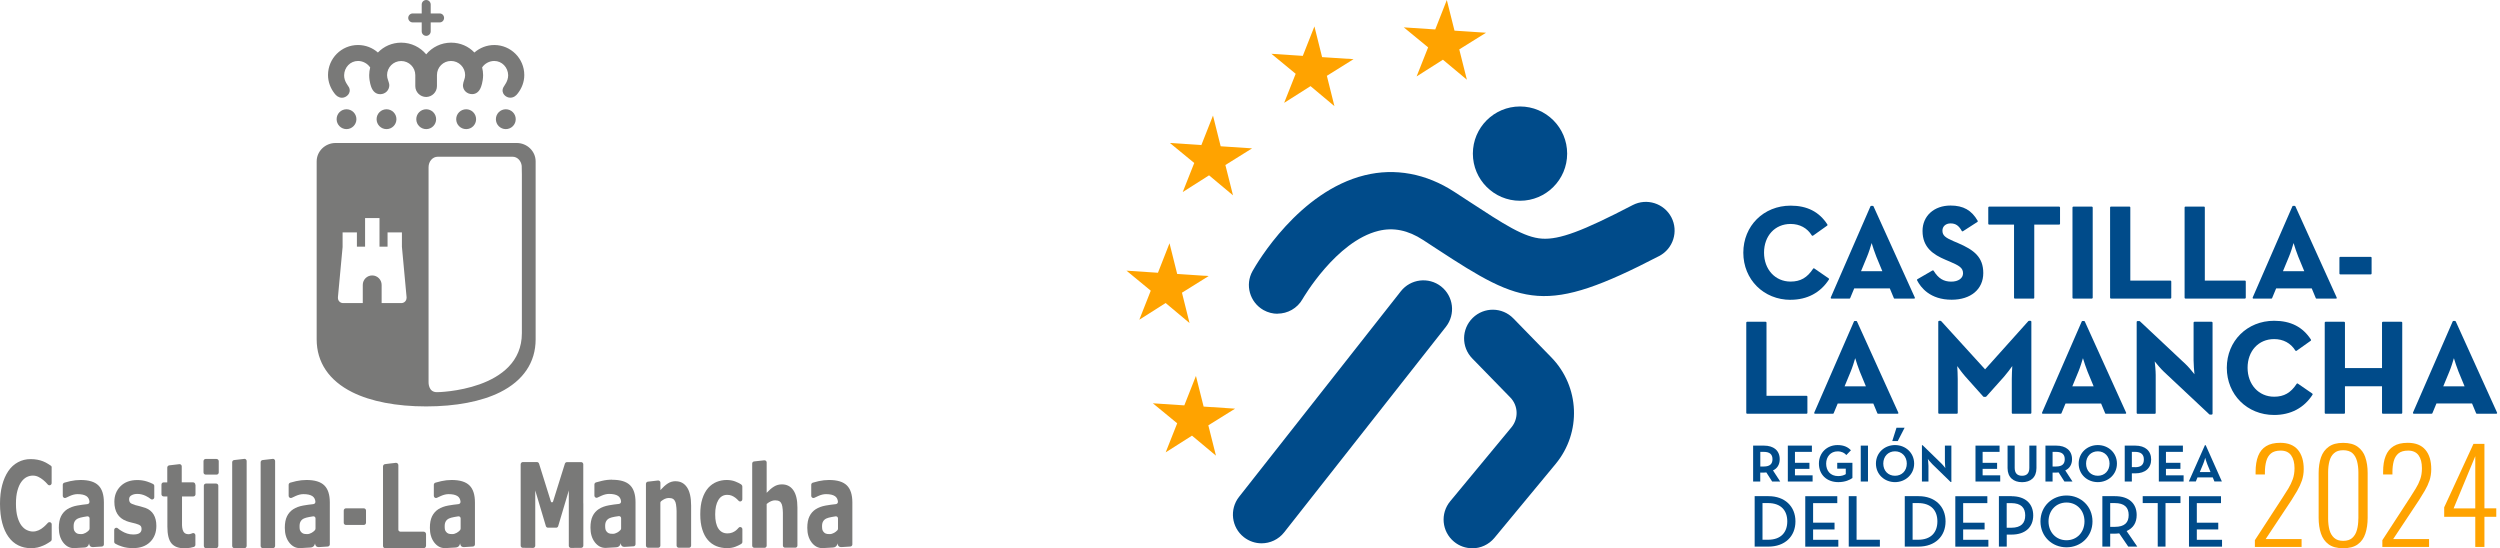 <svg xmlns="http://www.w3.org/2000/svg" width="456" height="100" viewBox="0 0 456 100" fill="none"><g clip-path="url(#clip0_218_118)"><path d="M44.59 83.7C44.59 83.7 44.56 83.7 44.55 83.7L43.18 83.86L42.75 83.91C42.53 83.91 42.35 84.09 42.35 84.31V99.56C42.35 99.56 42.35 99.57 42.35 99.58C42.35 99.8 42.53 99.98 42.75 99.98H44.6C44.81 99.98 44.97 99.81 44.99 99.6V84.09C44.99 83.87 44.81 83.69 44.59 83.69V83.7Z" fill="#797978"></path><path d="M123.24 87.77C122.72 87.77 122.23 87.91 121.8 88.19C121.37 88.47 120.93 88.87 120.46 89.39V88.04C120.46 87.82 120.28 87.64 120.06 87.64C120.05 87.64 120.03 87.64 120.02 87.64L118.66 87.8L118.22 87.85C118 87.85 117.82 88.03 117.82 88.25V88.26V99.49C117.82 99.49 117.82 99.5 117.82 99.51C117.82 99.73 118 99.91 118.21 99.91H120.06C120.27 99.91 120.43 99.74 120.45 99.54V91.76C120.45 91.76 120.42 91.54 120.61 91.4C120.84 91.23 121.05 91.09 121.25 91C121.5 90.89 121.74 90.83 121.98 90.83C122.32 90.83 122.58 90.89 122.77 91.01C122.96 91.13 123.1 91.32 123.2 91.58C123.28 91.8 123.34 92.15 123.38 92.63C123.39 92.82 123.4 93.02 123.41 93.21V99.49C123.41 99.49 123.41 99.5 123.41 99.51C123.41 99.73 123.59 99.91 123.81 99.91H125.67C125.88 99.91 126.05 99.74 126.06 99.53V97.86V92.22C126.06 90.74 125.81 89.63 125.31 88.89C124.81 88.15 124.12 87.78 123.23 87.78L123.24 87.77Z" fill="#797978"></path><path d="M142.62 88.35C142.09 88.35 141.61 88.48 141.18 88.75C140.75 89.01 140.31 89.39 139.84 89.89V84.34C139.84 84.13 139.66 83.96 139.44 83.96C139.43 83.96 139.41 83.96 139.4 83.96L138.03 84.11L137.6 84.16C137.38 84.16 137.2 84.33 137.2 84.54V84.55V99.52C137.2 99.52 137.2 99.53 137.2 99.54C137.2 99.75 137.38 99.92 137.6 99.92H139.45C139.66 99.92 139.82 99.76 139.84 99.56V91.92C140.13 91.69 140.39 91.52 140.64 91.42C140.89 91.31 141.13 91.26 141.37 91.26C141.71 91.26 141.97 91.32 142.16 91.43C142.35 91.54 142.49 91.72 142.59 91.97C142.67 92.18 142.73 92.51 142.77 92.96C142.78 93.15 142.79 93.33 142.8 93.52V99.5C142.8 99.5 142.8 99.51 142.8 99.52C142.8 99.73 142.98 99.9 143.2 99.9H145.06C145.27 99.9 145.44 99.74 145.45 99.54V97.95V92.58C145.45 91.17 145.2 90.12 144.7 89.41C144.2 88.7 143.51 88.35 142.62 88.35Z" fill="#797978"></path><path d="M9.43 85.25C9.43 85.09 9.34 84.96 9.21 84.9C9.09 84.82 8.85 84.67 8.73 84.59C8.46 84.42 8.17 84.27 7.84 84.14C7.53 84.02 7.19 83.92 6.82 83.85C6.45 83.78 6.04 83.74 5.58 83.74C4.75 83.74 3.98 83.93 3.28 84.31C2.58 84.69 1.99 85.22 1.52 85.92C1.03 86.64 0.65 87.51 0.39 88.51C0.13 89.52 0 90.64 0 91.88C0 93.21 0.14 94.38 0.41 95.4C0.68 96.41 1.06 97.26 1.56 97.94C2.05 98.62 2.64 99.13 3.33 99.47C4.02 99.81 4.76 99.98 5.58 99.98C6.13 99.98 6.56 99.94 6.87 99.86C7.18 99.78 7.52 99.67 7.87 99.52C8.14 99.41 8.4 99.28 8.65 99.12C8.84 99 9.03 98.88 9.23 98.75C9.23 98.75 9.24 98.74 9.25 98.73C9.36 98.66 9.43 98.54 9.43 98.4V95.63C9.43 95.41 9.25 95.24 9.03 95.24C8.92 95.24 8.82 95.28 8.75 95.35C8.7 95.41 8.7 95.41 8.63 95.48C8.42 95.71 8.2 95.93 7.96 96.13C7.68 96.38 7.37 96.58 7.03 96.73C6.69 96.88 6.36 96.95 6.01 96.95C5.66 96.95 5.29 96.87 4.93 96.7C4.56 96.54 4.23 96.26 3.93 95.88C3.64 95.5 3.39 94.99 3.2 94.33C3.01 93.67 2.91 92.86 2.91 91.88C2.91 90.9 3 90.15 3.18 89.49C3.36 88.83 3.59 88.31 3.88 87.91C4.18 87.5 4.51 87.2 4.87 87.02C5.23 86.84 5.6 86.75 6 86.75C6.36 86.75 6.69 86.83 7 86.98C7.31 87.13 7.6 87.32 7.87 87.54C8.14 87.76 8.37 87.99 8.58 88.22C8.63 88.27 8.68 88.33 8.72 88.38C8.79 88.46 8.9 88.52 9.02 88.52C9.24 88.52 9.42 88.34 9.42 88.12C9.42 88.12 9.42 88.12 9.42 88.11V85.27V85.25H9.43Z" fill="#797978"></path><path d="M14.7 87.55C14.07 87.55 13.44 87.62 12.81 87.76C12.38 87.86 12.04 87.95 11.77 88.03C11.59 88.07 11.45 88.23 11.45 88.42C11.45 88.43 11.45 88.44 11.45 88.46V90.43V90.44C11.45 90.66 11.63 90.84 11.85 90.84C11.91 90.84 11.97 90.83 12.02 90.8C12.21 90.7 12.46 90.59 12.75 90.46C13.24 90.24 13.71 90.13 14.14 90.13C14.86 90.13 15.41 90.25 15.78 90.5C16.08 90.7 16.3 91.08 16.32 91.52C16.32 91.63 16.27 91.91 15.96 91.95C15.32 92.02 14.7 92.1 14.09 92.21C13.37 92.34 12.76 92.57 12.27 92.88C11.78 93.2 11.4 93.63 11.13 94.17C10.86 94.72 10.73 95.42 10.73 96.28C10.73 97.36 10.99 98.24 11.52 98.94C12.05 99.63 12.7 99.98 13.48 99.98C13.64 99.98 14.09 99.95 15.39 99.87C16.23 99.85 16.24 99.01 16.25 99.11C16.31 99.85 16.88 99.79 16.97 99.79C17.61 99.75 18.18 99.72 18.55 99.69C18.55 99.69 18.56 99.69 18.57 99.69C18.77 99.68 18.94 99.52 18.95 99.32V97.29V91.65C18.95 90.24 18.62 89.2 17.95 88.54C17.28 87.88 16.2 87.55 14.7 87.55ZM16.33 96.44C16.33 96.55 16.28 96.66 16.21 96.73C16.03 96.92 15.84 97.07 15.62 97.19C15.35 97.34 15.08 97.42 14.82 97.42C14.49 97.42 14.24 97.39 14.09 97.32C13.93 97.25 13.8 97.15 13.69 97.01C13.57 96.87 13.5 96.72 13.47 96.57C13.44 96.42 13.43 96.22 13.43 95.97C13.43 95.6 13.5 95.3 13.64 95.08C13.78 94.85 13.98 94.68 14.25 94.56C14.46 94.46 14.78 94.38 15.19 94.3C15.42 94.26 15.89 94.19 15.91 94.18C16.14 94.15 16.35 94.33 16.34 94.56V96.42L16.33 96.44Z" fill="#797978"></path><path d="M55.9 87.55C55.27 87.55 54.64 87.62 54.01 87.76C53.58 87.86 53.23 87.95 52.97 88.03C52.79 88.07 52.65 88.23 52.65 88.42C52.65 88.43 52.65 88.44 52.65 88.46V90.43V90.44C52.65 90.66 52.83 90.84 53.05 90.84C53.11 90.84 53.17 90.83 53.22 90.8C53.42 90.7 53.66 90.59 53.95 90.46C54.44 90.24 54.91 90.13 55.35 90.13C56.07 90.13 56.62 90.25 56.99 90.5C57.29 90.7 57.51 91.08 57.53 91.52C57.53 91.63 57.48 91.91 57.17 91.95C56.53 92.02 55.91 92.1 55.3 92.21C54.58 92.34 53.97 92.57 53.49 92.88C53 93.2 52.61 93.63 52.35 94.17C52.08 94.72 51.95 95.42 51.95 96.28C51.95 97.36 52.21 98.24 52.74 98.94C53.27 99.63 53.92 99.98 54.7 99.98C54.86 99.98 55.31 99.95 56.6 99.87C57.45 99.85 57.45 99.01 57.46 99.11C57.53 99.85 58.09 99.79 58.18 99.79C58.82 99.75 59.39 99.72 59.76 99.69C59.76 99.69 59.77 99.69 59.78 99.69C59.98 99.68 60.14 99.52 60.16 99.32V97.29V91.65C60.16 90.24 59.83 89.2 59.16 88.54C58.49 87.88 57.41 87.55 55.91 87.55H55.9ZM57.54 96.44C57.54 96.55 57.49 96.66 57.42 96.73C57.24 96.92 57.05 97.07 56.83 97.19C56.56 97.34 56.29 97.42 56.03 97.42C55.7 97.42 55.46 97.39 55.3 97.32C55.15 97.25 55.01 97.15 54.9 97.01C54.78 96.87 54.71 96.72 54.68 96.57C54.65 96.42 54.64 96.22 54.64 95.97C54.64 95.6 54.71 95.3 54.85 95.08C54.99 94.85 55.19 94.68 55.46 94.56C55.67 94.46 55.99 94.38 56.4 94.3C56.64 94.26 57.1 94.19 57.12 94.18C57.35 94.15 57.56 94.33 57.55 94.56V96.42L57.54 96.44Z" fill="#797978"></path><path d="M82.37 87.55C81.74 87.55 81.11 87.62 80.49 87.76C80.06 87.86 79.71 87.95 79.45 88.03C79.27 88.07 79.13 88.23 79.13 88.42C79.13 88.43 79.13 88.44 79.13 88.46V90.43V90.44C79.13 90.66 79.31 90.84 79.53 90.84C79.59 90.84 79.64 90.83 79.69 90.8C79.89 90.7 80.13 90.59 80.43 90.46C80.92 90.24 81.39 90.13 81.82 90.13C82.54 90.13 83.09 90.25 83.46 90.5C83.76 90.7 83.98 91.08 84 91.52C84 91.63 83.95 91.91 83.64 91.95C83 92.02 82.38 92.1 81.77 92.21C81.05 92.34 80.44 92.57 79.95 92.88C79.46 93.2 79.08 93.63 78.81 94.17C78.54 94.72 78.41 95.42 78.41 96.28C78.41 97.36 78.67 98.24 79.2 98.94C79.73 99.63 80.38 99.98 81.16 99.98C81.32 99.98 81.77 99.95 83.07 99.87C83.91 99.85 83.92 99.01 83.93 99.11C83.99 99.85 84.56 99.79 84.65 99.79C85.29 99.75 85.86 99.72 86.23 99.69C86.23 99.69 86.24 99.69 86.25 99.69C86.45 99.68 86.61 99.52 86.63 99.32V97.29V91.65C86.63 90.24 86.3 89.2 85.63 88.54C84.96 87.88 83.88 87.55 82.38 87.55H82.37ZM84.01 96.44C84.01 96.55 83.96 96.66 83.89 96.73C83.71 96.92 83.52 97.07 83.3 97.19C83.03 97.34 82.76 97.42 82.5 97.42C82.17 97.42 81.93 97.39 81.77 97.32C81.61 97.25 81.48 97.15 81.37 97.01C81.25 96.87 81.18 96.72 81.15 96.57C81.12 96.42 81.11 96.22 81.11 95.97C81.11 95.6 81.18 95.3 81.32 95.08C81.46 94.85 81.66 94.68 81.93 94.56C82.14 94.46 82.46 94.38 82.87 94.3C83.11 94.26 83.57 94.19 83.59 94.18C83.82 94.15 84.03 94.33 84.02 94.56V96.42L84.01 96.44Z" fill="#797978"></path><path d="M111.66 87.49C111.03 87.49 110.4 87.56 109.78 87.71C109.35 87.81 109 87.9 108.74 87.98C108.56 88.02 108.42 88.18 108.42 88.37C108.42 88.38 108.42 88.4 108.42 88.41V90.38C108.42 90.38 108.42 90.39 108.42 90.4C108.42 90.62 108.6 90.8 108.82 90.8C108.88 90.8 108.93 90.79 108.98 90.76C109.18 90.66 109.42 90.55 109.71 90.42C110.2 90.2 110.67 90.09 111.1 90.09C111.82 90.09 112.37 90.21 112.74 90.46C113.04 90.66 113.26 91.03 113.28 91.48C113.28 91.58 113.23 91.87 112.92 91.91C112.28 91.98 111.66 92.06 111.06 92.17C110.34 92.3 109.73 92.53 109.24 92.84C108.75 93.16 108.36 93.59 108.1 94.13C107.83 94.68 107.7 95.38 107.7 96.24C107.7 97.32 107.96 98.2 108.49 98.9C109.02 99.59 109.67 99.94 110.45 99.94C110.61 99.94 111.06 99.91 112.36 99.83C113.2 99.81 113.21 98.97 113.22 99.07C113.28 99.81 113.85 99.75 113.94 99.75C114.58 99.71 115.15 99.68 115.52 99.65C115.52 99.65 115.52 99.65 115.54 99.65C115.74 99.65 115.91 99.48 115.92 99.28V97.25V91.61C115.92 90.2 115.59 89.16 114.92 88.5C114.25 87.84 113.17 87.51 111.67 87.51L111.66 87.49ZM113.29 96.39C113.29 96.5 113.24 96.61 113.17 96.68C113 96.87 112.8 97.02 112.58 97.14C112.31 97.29 112.04 97.37 111.78 97.37C111.45 97.37 111.21 97.34 111.05 97.27C110.9 97.2 110.76 97.1 110.65 96.96C110.53 96.82 110.46 96.67 110.43 96.52C110.4 96.37 110.38 96.17 110.38 95.92C110.38 95.55 110.45 95.25 110.59 95.03C110.73 94.8 110.93 94.63 111.19 94.51C111.4 94.41 111.72 94.33 112.14 94.25C112.37 94.21 112.84 94.14 112.86 94.14C113.09 94.11 113.3 94.29 113.29 94.52V96.38V96.39Z" fill="#797978"></path><path d="M154.47 88.54C153.8 87.88 152.72 87.55 151.22 87.55C150.59 87.55 149.96 87.62 149.33 87.76C148.9 87.86 148.56 87.95 148.29 88.03C148.1 88.07 147.97 88.23 147.97 88.42C147.97 88.43 147.97 88.44 147.97 88.46V90.43V90.44C147.97 90.66 148.15 90.84 148.37 90.84C148.43 90.84 148.49 90.83 148.54 90.8C148.74 90.7 148.98 90.59 149.27 90.46C149.76 90.24 150.23 90.13 150.66 90.13C151.38 90.13 151.93 90.25 152.3 90.5C152.6 90.7 152.82 91.08 152.84 91.52C152.84 91.63 152.79 91.91 152.48 91.95C151.84 92.02 151.22 92.1 150.61 92.21C149.89 92.34 149.28 92.57 148.79 92.88C148.3 93.2 147.91 93.63 147.65 94.17C147.38 94.72 147.25 95.42 147.25 96.28C147.25 97.36 147.51 98.24 148.04 98.94C148.57 99.63 149.22 99.98 150 99.98C150.16 99.98 150.61 99.95 151.91 99.87C152.75 99.85 152.76 99.01 152.77 99.11C152.83 99.85 153.4 99.79 153.49 99.79C154.13 99.75 154.71 99.72 155.07 99.69C155.07 99.69 155.08 99.69 155.09 99.69C155.29 99.68 155.46 99.52 155.47 99.32V97.29V91.65C155.47 90.24 155.14 89.2 154.47 88.54ZM152.85 96.44C152.85 96.55 152.8 96.66 152.73 96.73C152.55 96.92 152.36 97.07 152.14 97.19C151.87 97.34 151.6 97.42 151.34 97.42C151.01 97.42 150.76 97.39 150.61 97.32C150.45 97.25 150.32 97.15 150.21 97.01C150.09 96.87 150.02 96.72 149.99 96.57C149.96 96.42 149.94 96.22 149.94 95.97C149.94 95.6 150.01 95.3 150.15 95.08C150.29 94.85 150.49 94.68 150.76 94.56C150.97 94.46 151.29 94.38 151.7 94.3C151.93 94.26 152.4 94.19 152.42 94.18C152.65 94.15 152.86 94.33 152.85 94.56V96.42V96.44Z" fill="#797978"></path><path d="M26.48 92.63C26.17 92.52 25.85 92.43 25.55 92.35C25.24 92.28 24.95 92.2 24.68 92.13C24.19 91.98 23.88 91.84 23.75 91.69C23.62 91.54 23.55 91.33 23.55 91.05C23.55 90.74 23.69 90.5 23.99 90.34C24.28 90.17 24.64 90.09 25.06 90.09C25.57 90.09 26.08 90.21 26.58 90.45C26.92 90.61 27.23 90.81 27.52 91.04C27.58 91.08 27.66 91.11 27.74 91.11C27.96 91.11 28.14 90.93 28.14 90.71C28.14 90.69 28.14 90.67 28.14 90.65V88.64C28.14 88.46 28.05 88.35 27.88 88.26C27.6 88.11 27.24 87.97 26.82 87.83C26.26 87.65 25.67 87.56 25.05 87.56C23.75 87.56 22.73 87.94 21.98 88.69C21.23 89.44 20.86 90.39 20.86 91.52C20.86 92.4 21.04 93.14 21.4 93.73C21.76 94.32 22.31 94.76 23.06 95.04C23.33 95.15 23.64 95.23 23.97 95.31C24.31 95.38 24.57 95.45 24.77 95.51C25.18 95.63 25.46 95.75 25.6 95.88C25.75 96.01 25.82 96.22 25.82 96.51C25.82 96.83 25.69 97.07 25.45 97.24C25.2 97.41 24.82 97.49 24.3 97.49C23.9 97.49 23.53 97.43 23.19 97.32C22.84 97.2 22.53 97.07 22.26 96.9C21.94 96.72 21.7 96.55 21.52 96.39C21.45 96.31 21.34 96.26 21.23 96.26C21.01 96.26 20.83 96.44 20.83 96.66V98.82C20.83 98.97 20.91 99.1 21.03 99.16C21.03 99.16 21.04 99.17 21.05 99.18C21.38 99.37 21.78 99.54 22.26 99.69C22.86 99.89 23.52 99.98 24.25 99.98C25.57 99.98 26.62 99.61 27.38 98.86C28.14 98.11 28.52 97.13 28.52 95.92C28.52 95.09 28.35 94.39 28.02 93.84C27.69 93.28 27.17 92.88 26.48 92.62V92.63Z" fill="#797978"></path><path d="M39.5 83.71H37.52C37.3 83.71 37.13 83.88 37.12 84.1V86.17C37.12 86.39 37.29 86.56 37.51 86.57H39.51C39.72 86.57 39.89 86.4 39.9 86.19V84.12C39.9 83.9 39.72 83.72 39.5 83.72V83.71Z" fill="#797978"></path><path d="M35.62 88.41C35.62 88.41 35.62 88.39 35.62 88.38C35.62 88.16 35.44 87.98 35.22 87.98C35.22 87.98 35.2 87.98 35.19 87.98H33.15V85.1C33.15 85.1 33.15 85.07 33.15 85.06C33.15 84.84 32.97 84.66 32.75 84.66C32.72 84.66 32.69 84.66 32.66 84.67L30.86 84.88C30.67 84.91 30.52 85.07 30.51 85.27V87.99H29.83C29.62 87.99 29.45 88.17 29.45 88.39V90.15C29.45 90.37 29.63 90.55 29.85 90.55H29.87H30.53V96.06C30.53 97.5 30.78 98.52 31.28 99.11C31.78 99.71 32.55 100 33.57 100C34.03 100 34.42 99.97 34.74 99.91C34.95 99.87 35.15 99.82 35.35 99.76C35.51 99.71 35.64 99.56 35.64 99.38C35.64 99.38 35.64 99.38 35.64 99.37V97.67C35.64 97.67 35.64 97.64 35.64 97.63C35.64 97.41 35.46 97.23 35.24 97.23C35.2 97.23 35.16 97.23 35.12 97.25C35.07 97.27 35.02 97.29 34.97 97.31C34.75 97.39 34.57 97.44 34.44 97.44C34.11 97.44 33.86 97.37 33.68 97.22C33.51 97.08 33.39 96.88 33.32 96.64C33.25 96.39 33.21 96.12 33.2 95.81C33.2 95.5 33.2 95.14 33.2 94.73V90.55H35.24C35.24 90.55 35.25 90.55 35.26 90.55C35.47 90.55 35.64 90.39 35.66 90.18V90.16C35.66 90.16 35.66 90.16 35.66 90.15C35.66 90.15 35.66 90.15 35.66 90.14V88.42L35.62 88.41Z" fill="#797978"></path><path d="M39.82 88.6C39.82 88.38 39.65 88.21 39.43 88.2H37.58C37.36 88.2 37.18 88.37 37.18 88.59V99.58C37.18 99.81 37.36 99.99 37.58 99.99C37.58 99.99 37.59 99.99 37.6 99.99H39.39C39.39 99.99 39.4 99.99 39.41 99.99C39.63 99.99 39.8 99.82 39.81 99.6H39.82V88.61V88.6Z" fill="#797978"></path><path d="M77.28 96.98H73.05C73.05 96.98 72.66 96.96 72.66 96.6C72.66 96.21 72.66 84.85 72.66 84.85C72.66 84.61 72.47 84.42 72.24 84.42C72.23 84.42 72.21 84.42 72.2 84.42L70.75 84.59L70.29 84.65C70.05 84.65 69.86 84.84 69.86 85.08C69.86 85.08 69.86 99.58 69.86 99.59C69.86 99.81 70.04 99.99 70.26 99.99H77.24C77.24 99.99 77.25 99.99 77.26 99.99C77.51 99.99 77.71 99.79 77.71 99.54V97.42C77.71 97.18 77.52 96.99 77.29 96.98H77.28Z" fill="#797978"></path><path d="M135.22 88.37C134.86 88.15 134.48 87.96 134.08 87.81C133.61 87.63 133.09 87.55 132.53 87.55C131.91 87.55 131.3 87.67 130.72 87.9C130.14 88.13 129.63 88.5 129.18 88.99C128.72 89.52 128.36 90.18 128.11 90.97C127.85 91.77 127.73 92.72 127.73 93.82C127.73 94.92 127.85 95.77 128.09 96.55C128.33 97.33 128.66 97.97 129.1 98.48C129.54 98.99 130.06 99.37 130.65 99.61C131.25 99.85 131.9 99.98 132.62 99.98C133.17 99.98 133.67 99.9 134.12 99.73C134.49 99.6 134.84 99.42 135.18 99.22C135.18 99.22 135.2 99.21 135.2 99.2C135.33 99.13 135.41 99 135.41 98.85V96.51C135.4 96.3 135.22 96.13 135.01 96.13C134.87 96.13 134.74 96.21 134.67 96.32C134.55 96.47 134.4 96.61 134.24 96.75C134.06 96.9 133.84 97.02 133.58 97.13C133.31 97.24 133.02 97.29 132.68 97.29C131.97 97.29 131.42 97 131.03 96.41C130.64 95.82 130.45 94.96 130.45 93.83C130.45 92.7 130.64 91.86 131.02 91.22C131.4 90.58 131.94 90.26 132.64 90.26C132.96 90.26 133.24 90.31 133.47 90.41C133.71 90.51 133.93 90.64 134.13 90.79C134.34 90.95 134.52 91.12 134.66 91.28C134.66 91.29 134.68 91.3 134.69 91.31C134.76 91.41 134.88 91.47 135 91.47C135.22 91.47 135.4 91.29 135.4 91.07V91.05V88.75C135.4 88.75 135.4 88.74 135.4 88.73C135.4 88.59 135.33 88.47 135.22 88.4V88.37Z" fill="#797978"></path><path d="M106.39 91.8V84.66C106.37 84.45 106.21 84.29 106 84.29H104.15H103.42C103.25 84.29 103.1 84.4 103.04 84.56L100.88 91.47C100.86 91.56 100.78 91.63 100.68 91.63C100.58 91.63 100.5 91.56 100.48 91.47L98.32 84.56C98.26 84.4 98.12 84.28 97.94 84.28H97.21H95.36C95.16 84.28 94.99 84.45 94.97 84.66V91.8V99.5C94.97 99.5 94.97 99.51 94.97 99.52C94.97 99.74 95.15 99.92 95.37 99.92L97.24 99.94C97.45 99.94 97.61 99.77 97.63 99.57V89.46L99.57 95.97C99.62 96.13 99.76 96.24 99.93 96.25C99.93 96.25 100.32 96.25 100.69 96.25C101.05 96.25 101.45 96.25 101.45 96.25C101.62 96.25 101.76 96.13 101.81 95.98L103.75 89.46V99.57C103.76 99.77 103.93 99.94 104.13 99.94L106 99.93C106.22 99.93 106.4 99.75 106.4 99.53C106.4 99.53 106.4 99.52 106.4 99.51V91.81L106.39 91.8Z" fill="#797978"></path><path d="M66.76 93.12C66.76 92.9 66.58 92.72 66.36 92.72C66.35 92.72 63.11 92.72 63.1 92.72C62.88 92.72 62.7 92.9 62.7 93.12V95.37C62.7 95.57 62.87 95.73 63.07 95.75H66.36C66.58 95.75 66.76 95.57 66.76 95.35V93.13V93.12Z" fill="#797978"></path><path d="M49.78 83.7C49.78 83.7 49.76 83.7 49.74 83.7L48.37 83.86L47.94 83.91C47.72 83.91 47.54 84.09 47.54 84.31V99.56C47.54 99.56 47.54 99.57 47.54 99.58C47.54 99.8 47.72 99.98 47.94 99.98H49.79C50 99.98 50.16 99.81 50.18 99.6V84.09C50.18 83.87 50 83.69 49.78 83.69V83.7Z" fill="#797978"></path><path d="M94.24 26.08H61.22C59.31 26.08 57.76 27.59 57.76 29.44V61.9C57.76 66.08 60.01 69.42 64.26 71.54C67.65 73.23 72.31 74.13 77.73 74.13C83.15 74.13 87.83 73.23 91.22 71.54C95.46 69.42 97.7 66.08 97.7 61.9V29.44C97.7 27.59 96.15 26.08 94.24 26.08ZM74.15 54.36C74.15 54.84 73.77 55.24 73.29 55.28C73.27 55.28 73.24 55.28 73.22 55.28H69.61V51.97C69.61 51.02 68.84 50.24 67.89 50.24C66.94 50.24 66.17 51.01 66.17 51.97V55.28H62.57C62.57 55.28 62.52 55.28 62.49 55.28C62.02 55.24 61.64 54.84 61.64 54.36V54.19L62.49 45.06V42.39H65.1V44.99H66.59V39.77H69.22V44.99H70.69V42.39H73.31V45.02L74.16 54.2V54.37L74.15 54.36ZM95.19 60.76C95.19 71.29 79.77 71.55 79.75 71.53C78.07 71.59 78.17 69.67 78.17 69.67V30.5C78.17 29.44 78.91 28.59 79.83 28.59H93.51C94.36 28.59 95.05 29.32 95.16 30.25L95.19 31.85V60.76Z" fill="#797978"></path><path d="M80.19 2.45H78.56V0.83C78.56 0.37 78.19 0 77.74 0C77.29 0 76.92 0.37 76.92 0.82C76.92 0.82 76.92 0.82 76.92 0.84V2.45H75.28C74.84 2.45 74.46 2.82 74.46 3.27C74.46 3.72 74.84 4.09 75.28 4.09H76.92V5.7V5.72C76.92 6.17 77.29 6.54 77.74 6.54C78.19 6.54 78.56 6.17 78.56 5.72V4.09H80.19C80.65 4.09 81 3.72 81 3.27C81 2.82 80.65 2.45 80.19 2.45Z" fill="#797978"></path><path d="M90.17 8.21C88.77 8.21 87.51 8.73 86.53 9.58C85.47 8.46 83.97 7.78 82.28 7.78C80.47 7.78 78.81 8.61 77.74 9.91C76.65 8.61 75.01 7.78 73.18 7.78C71.52 7.78 70.01 8.45 68.93 9.58C67.97 8.73 66.7 8.21 65.3 8.21C62.27 8.21 59.83 10.66 59.83 13.69C59.83 14.93 60.28 16.08 60.98 17C61.32 17.48 61.77 17.81 62.35 17.83C63.16 17.85 64.15 17 63.66 15.94C63.5 15.62 62.74 14.83 62.77 13.71C62.8 12.29 63.88 11.12 65.31 11.12C66.21 11.12 67.06 11.61 67.52 12.31C67.41 12.76 67.34 13.23 67.34 13.71C67.34 14.98 67.74 15.93 67.74 15.93C68.02 16.65 68.54 17.18 69.35 17.18C70.27 17.18 71.02 16.46 71.01 15.52C71.01 15.26 70.83 14.79 70.78 14.62C70.67 14.33 70.6 14.02 70.6 13.7C70.6 12.28 71.75 11.13 73.17 11.13C74.59 11.13 75.75 12.28 75.75 13.7V15.71C75.75 16.8 76.64 17.68 77.73 17.69C78.82 17.67 79.7 16.79 79.7 15.7C79.7 15.68 79.7 13.69 79.7 13.69C79.7 12.27 80.84 11.12 82.26 11.12C83.68 11.12 84.84 12.27 84.84 13.69C84.84 14.01 84.77 14.33 84.66 14.61C84.59 14.79 84.45 15.26 84.44 15.51C84.41 16.45 85.16 17.16 86.11 17.17C86.9 17.17 87.43 16.65 87.71 15.92C87.71 15.92 88.11 14.97 88.12 13.7C88.12 13.22 88.05 12.75 87.94 12.3C88.4 11.6 89.25 11.12 90.15 11.12C91.56 11.12 92.66 12.29 92.69 13.71C92.7 14.83 91.96 15.62 91.81 15.94C91.3 17 92.28 17.84 93.09 17.82C93.69 17.81 94.14 17.47 94.47 17C95.18 16.08 95.63 14.93 95.63 13.69C95.63 10.66 93.17 8.21 90.15 8.21H90.17Z" fill="#797978"></path><path d="M83.21 21.74C83.21 22.74 84.02 23.55 85.03 23.55C86.04 23.55 86.84 22.74 86.84 21.74C86.84 20.74 86.03 19.93 85.03 19.93C84.03 19.93 83.21 20.74 83.21 21.74Z" fill="#797978"></path><path d="M68.69 21.74C68.69 22.74 69.5 23.55 70.5 23.55C71.5 23.55 72.31 22.74 72.31 21.74C72.31 20.74 71.5 19.93 70.5 19.93C69.5 19.93 68.69 20.74 68.69 21.74Z" fill="#797978"></path><path d="M90.45 21.74C90.45 22.75 91.26 23.55 92.26 23.55C93.26 23.55 94.07 22.74 94.07 21.74C94.07 20.74 93.26 19.93 92.26 19.93C91.26 19.93 90.45 20.74 90.45 21.74Z" fill="#797978"></path><path d="M75.93 21.74C75.93 22.74 76.74 23.55 77.74 23.55C78.74 23.55 79.55 22.74 79.55 21.74C79.55 20.74 78.74 19.93 77.74 19.93C76.74 19.93 75.93 20.74 75.93 21.74Z" fill="#797978"></path><path d="M61.4 21.74C61.4 22.74 62.21 23.55 63.2 23.55C64.19 23.55 65.01 22.74 65.01 21.74C65.01 20.74 64.2 19.93 63.2 19.93C62.2 19.93 61.4 20.74 61.4 21.74Z" fill="#797978"></path><path d="M233.03 57.23C232.16 57.23 231.28 57.01 230.47 56.56C227.95 55.14 227.05 51.95 228.47 49.43C229.3 47.95 236.92 34.92 248.94 31.96C254.47 30.6 260.13 31.65 265.28 35L267.84 36.67C274.4 40.96 278 43.32 281.28 43.53C284.44 43.73 288.61 42.19 297.8 37.41C300.36 36.08 303.52 37.08 304.86 39.64C306.19 42.21 305.19 45.37 302.63 46.7C281.84 57.49 277.8 55.7 262.11 45.43L259.57 43.77C256.82 41.98 254.16 41.44 251.43 42.11C243.69 44.01 237.65 54.44 237.59 54.54C236.63 56.25 234.85 57.21 233.02 57.21L233.03 57.23Z" fill="#004B8A"></path><path d="M277.25 36.62C282 36.62 285.85 32.77 285.85 28.02C285.85 23.27 282 19.42 277.25 19.42C272.5 19.42 268.65 23.27 268.65 28.02C268.65 32.77 272.5 36.62 277.25 36.62Z" fill="#004B8A"></path><path d="M230.11 99.1C228.98 99.1 227.84 98.73 226.88 97.98C224.61 96.19 224.22 92.9 226 90.63L255.51 53.13C257.3 50.86 260.59 50.47 262.86 52.25C265.13 54.04 265.52 57.33 263.74 59.6L234.23 97.1C233.2 98.41 231.66 99.1 230.11 99.1Z" fill="#004B8A"></path><path d="M268.54 100C267.36 100 266.18 99.61 265.21 98.8C262.98 96.96 262.67 93.66 264.52 91.43L275.69 77.94C277.02 76.33 276.93 73.98 275.47 72.49L268.54 65.38C266.52 63.31 266.56 60 268.63 57.98C270.7 55.96 274.01 56 276.03 58.07L282.96 65.18C288.16 70.52 288.5 78.87 283.75 84.62L272.58 98.11C271.54 99.36 270.05 100.01 268.54 100.01V100Z" fill="#004B8A"></path><path d="M258.39 13.94L263.19 10.89L267.56 14.54L266.17 9.01L271.05 5.97L265.3 5.59L263.9 0L261.79 5.37L256.05 4.99L260.49 8.64L258.39 13.94Z" fill="#FFA300"></path><path d="M234.23 18.76L239.04 15.71L243.4 19.36L242.02 13.83L246.89 10.79L241.15 10.42L239.75 4.82L237.63 10.19L231.9 9.81L236.33 13.46L234.23 18.76Z" fill="#FFA300"></path><path d="M221.25 21.08L219.13 26.46L213.39 26.08L217.83 29.73L215.73 35.03L220.53 31.98L224.9 35.63L223.51 30.1L228.38 27.06L222.65 26.68L221.25 21.08Z" fill="#FFA300"></path><path d="M212.61 55.27L216.97 58.92L215.59 53.39L220.46 50.35L214.72 49.97L213.32 44.37L211.21 49.75L205.47 49.37L209.9 53.02L207.81 58.32L212.61 55.27Z" fill="#FFA300"></path><path d="M219.54 74.16L218.14 68.57L216.02 73.94L210.28 73.56L214.72 77.21L212.62 82.51L217.42 79.46L221.79 83.11L220.4 77.58L225.28 74.54L219.54 74.16Z" fill="#FFA300"></path><path d="M323.4 85.8C324.17 85.45 324.62 84.74 324.62 83.76C324.62 82.17 323.5 81.28 321.75 81.28H319.77V87.83H321.07V86.2H321.75C321.9 86.2 322.04 86.19 322.18 86.17L323.24 87.83H324.71L323.39 85.8H323.4ZM321.72 85.09H321.08V82.42H321.72C322.84 82.42 323.3 82.91 323.3 83.76C323.3 84.61 322.84 85.09 321.72 85.09Z" fill="#004B8A"></path><path d="M327.4 86.69V85.52H330.04V84.42H327.4V82.42H330.49V81.28H326.1V87.83H330.62V86.7H327.41L327.4 86.69Z" fill="#004B8A"></path><path d="M335.11 84.43V85.49H336.67V86.48C336.37 86.68 335.89 86.84 335.3 86.84C333.81 86.84 333.09 85.82 333.09 84.57C333.09 83.32 333.9 82.33 335.17 82.33C335.96 82.33 336.45 82.63 336.77 83L337.61 82.13C337.1 81.59 336.37 81.18 335.17 81.18C333.27 81.18 331.77 82.56 331.77 84.56C331.77 86.56 333.18 87.94 335.31 87.94C336.55 87.94 337.44 87.52 337.88 87.19V84.42H335.13L335.11 84.43Z" fill="#004B8A"></path><path d="M339.4 81.28V87.83H340.72V81.28H339.4Z" fill="#004B8A"></path><path d="M345.65 81.18C343.77 81.18 342.17 82.56 342.17 84.56C342.17 86.56 343.76 87.94 345.65 87.94C347.54 87.94 349.14 86.54 349.14 84.56C349.14 82.58 347.56 81.18 345.65 81.18ZM345.65 86.78C344.39 86.78 343.51 85.86 343.51 84.56C343.51 83.26 344.39 82.32 345.65 82.32C346.91 82.32 347.8 83.27 347.8 84.56C347.8 85.85 346.92 86.78 345.65 86.78ZM345.92 78.02L345.15 80.45H346.15L347.4 78.02H345.92Z" fill="#004B8A"></path><path d="M354.75 81.28V84.14C354.75 84.71 354.83 85.38 354.83 85.38C354.83 85.38 354.47 84.88 354.01 84.44L350.69 81.21H350.56V87.83H351.75V84.96C351.75 84.42 351.64 83.72 351.64 83.72C351.64 83.72 352.06 84.28 352.46 84.67L355.8 87.92H355.93V81.28H354.74H354.75Z" fill="#004B8A"></path><path d="M361.63 86.69V85.52H364.27V84.42H361.63V82.42H364.72V81.28H360.33V87.83H364.84V86.7H361.63V86.69Z" fill="#004B8A"></path><path d="M370.15 81.28V85.34C370.15 86.32 369.68 86.78 368.82 86.78C367.96 86.78 367.48 86.32 367.48 85.34V81.28H366.18V85.38C366.18 87.07 367.26 87.95 368.83 87.95C370.4 87.95 371.45 87.07 371.45 85.38V81.28H370.15Z" fill="#004B8A"></path><path d="M376.71 85.8C377.48 85.45 377.94 84.74 377.94 83.76C377.94 82.17 376.81 81.28 375.07 81.28H373.09V87.83H374.39V86.2H375.06C375.21 86.2 375.35 86.19 375.49 86.17L376.55 87.83H378.02L376.7 85.8H376.71ZM375.03 85.09H374.39V82.42H375.03C376.15 82.42 376.61 82.91 376.61 83.76C376.61 84.61 376.15 85.09 375.03 85.09Z" fill="#004B8A"></path><path d="M382.64 81.18C380.75 81.18 379.15 82.56 379.15 84.56C379.15 86.56 380.74 87.94 382.64 87.94C384.54 87.94 386.13 86.54 386.13 84.56C386.13 82.58 384.55 81.18 382.64 81.18ZM382.64 86.78C381.37 86.78 380.5 85.86 380.5 84.56C380.5 83.26 381.38 82.32 382.64 82.32C383.9 82.32 384.78 83.27 384.78 84.56C384.78 85.85 383.9 86.78 382.64 86.78Z" fill="#004B8A"></path><path d="M389.48 81.28H387.55V87.83H388.85V86.34H389.48C391.29 86.34 392.37 85.38 392.37 83.81C392.37 82.24 391.29 81.28 389.48 81.28ZM389.44 85.21H388.85V82.42H389.44C390.54 82.42 391.04 82.91 391.04 83.81C391.04 84.71 390.57 85.22 389.44 85.22V85.21Z" fill="#004B8A"></path><path d="M395.07 86.69V85.52H397.71V84.42H395.07V82.42H398.16V81.28H393.77V87.83H398.29V86.7H395.08L395.07 86.69Z" fill="#004B8A"></path><path d="M402.32 81.2H402.18L399.24 87.82H400.52L400.82 87.08H403.61L403.91 87.82H405.27L402.32 81.2ZM401.24 86.11L401.85 84.65C402.08 84.11 402.23 83.49 402.23 83.49C402.23 83.49 402.38 84.11 402.6 84.65L403.2 86.11H401.23H401.24Z" fill="#004B8A"></path><path d="M322.58 90.5H320.05V99.7H322.58C325.54 99.7 327.49 97.86 327.49 95.1C327.49 92.34 325.53 90.5 322.58 90.5ZM322.48 98.45H321.48V91.76H322.48C324.88 91.76 326 93.14 326 95.1C326 97.06 324.88 98.45 322.48 98.45Z" fill="#004B8A"></path><path d="M330.71 98.45V96.57H334.62V95.34H330.71V91.77H335.12V90.51H329.28V99.71H335.31V98.46H330.72L330.71 98.45Z" fill="#004B8A"></path><path d="M338.64 98.45V90.5H337.21V99.7H342.89V98.45H338.64Z" fill="#004B8A"></path><path d="M349.96 90.5H347.43V99.7H349.96C352.92 99.7 354.87 97.86 354.87 95.1C354.87 92.34 352.91 90.5 349.96 90.5ZM349.86 98.45H348.86V91.76H349.86C352.26 91.76 353.38 93.14 353.38 95.1C353.38 97.06 352.26 98.45 349.86 98.45Z" fill="#004B8A"></path><path d="M358.08 98.45V96.57H361.99V95.34H358.08V91.77H362.49V90.51H356.65V99.71H362.68V98.46H358.08V98.45Z" fill="#004B8A"></path><path d="M366.91 90.5H364.6V99.7H366.03V97.51H366.91C369.44 97.51 370.86 96.13 370.86 94.01C370.86 91.89 369.45 90.51 366.91 90.51V90.5ZM366.85 96.26H366.02V91.77H366.85C368.65 91.77 369.4 92.62 369.4 94.01C369.4 95.4 368.67 96.26 366.85 96.26Z" fill="#004B8A"></path><path d="M376.93 90.38C374.3 90.38 372.18 92.35 372.18 95.1C372.18 97.85 374.29 99.83 376.93 99.83C379.57 99.83 381.67 97.85 381.67 95.1C381.67 92.35 379.56 90.38 376.93 90.38ZM376.93 98.54C375.01 98.54 373.65 97.07 373.65 95.1C373.65 93.13 375.02 91.66 376.93 91.66C378.84 91.66 380.21 93.13 380.21 95.1C380.21 97.07 378.85 98.54 376.93 98.54Z" fill="#004B8A"></path><path d="M387.89 96.86C389.09 96.34 389.73 95.36 389.73 93.94C389.73 91.83 388.31 90.5 385.77 90.5H383.47V99.7H384.9V97.34H385.77C386.03 97.34 386.28 97.31 386.54 97.28L388.19 99.7H389.84L387.89 96.86ZM385.71 96.1H384.9V91.76H385.71C387.51 91.76 388.27 92.56 388.27 93.94C388.27 95.32 387.54 96.1 385.71 96.1Z" fill="#004B8A"></path><path d="M390.83 90.5V91.76H393.57V99.7H394.99V91.76H397.72V90.5H390.83Z" fill="#004B8A"></path><path d="M400.7 98.45V96.57H404.61V95.34H400.7V91.77H405.11V90.51H399.27V99.71H405.3V98.46H400.7V98.45Z" fill="#004B8A"></path><path d="M419.03 89.47C419.37 88.89 419.65 88.28 419.87 87.65C420.08 87.01 420.2 86.32 420.2 85.56C420.2 84.06 419.84 82.89 419.13 82.04C418.42 81.2 417.35 80.77 415.93 80.77C414.86 80.77 414 80.97 413.34 81.38C412.68 81.78 412.2 82.38 411.89 83.16C411.58 83.94 411.42 84.91 411.42 86.07V86.54H413.12V86.12C413.12 85.38 413.2 84.71 413.37 84.11C413.53 83.52 413.82 83.04 414.23 82.7C414.64 82.36 415.23 82.19 416.01 82.19C416.86 82.19 417.49 82.48 417.9 83.05C418.31 83.62 418.52 84.41 418.52 85.41C418.52 86.15 418.41 86.82 418.2 87.41C417.99 88 417.72 88.56 417.4 89.09C417.07 89.63 416.73 90.18 416.35 90.75L411.29 98.53V99.76H419.81V98.32H413.26L417.97 91.22C418.34 90.63 418.69 90.05 419.04 89.47H419.03Z" fill="#FFA300"></path><path d="M431.44 83.42C431.16 82.59 430.68 81.95 430.03 81.48C429.38 81.01 428.5 80.78 427.38 80.78C426.26 80.78 425.43 81.01 424.77 81.48C424.11 81.95 423.64 82.59 423.35 83.42C423.07 84.25 422.92 85.2 422.92 86.28V94.45C422.92 95.52 423.06 96.47 423.34 97.31C423.62 98.15 424.08 98.8 424.73 99.28C425.38 99.76 426.27 100 427.38 100C428.49 100 429.4 99.77 430.05 99.29C430.7 98.82 431.17 98.16 431.44 97.33C431.72 96.49 431.86 95.53 431.86 94.45V86.28C431.86 85.2 431.72 84.24 431.43 83.42H431.44ZM430.16 94.59C430.16 95.35 430.08 96.03 429.91 96.64C429.75 97.25 429.47 97.74 429.07 98.1C428.68 98.47 428.12 98.65 427.39 98.65C426.7 98.65 426.15 98.47 425.74 98.1C425.34 97.73 425.05 97.25 424.89 96.64C424.73 96.03 424.65 95.34 424.65 94.59V86.16C424.65 85.4 424.73 84.72 424.89 84.11C425.05 83.5 425.33 83.01 425.73 82.66C426.12 82.3 426.68 82.12 427.39 82.12C428.1 82.12 428.7 82.3 429.09 82.66C429.48 83.01 429.75 83.5 429.92 84.11C430.08 84.72 430.17 85.41 430.17 86.16V94.59H430.16Z" fill="#FFA300"></path><path d="M442.3 89.47C442.64 88.89 442.92 88.28 443.14 87.65C443.35 87.01 443.46 86.32 443.46 85.56C443.46 84.06 443.11 82.89 442.39 82.04C441.68 81.2 440.61 80.77 439.18 80.77C438.11 80.77 437.25 80.97 436.6 81.38C435.94 81.78 435.46 82.38 435.15 83.16C434.83 83.94 434.68 84.91 434.68 86.07V86.54H436.38V86.12C436.38 85.38 436.46 84.71 436.62 84.11C436.78 83.52 437.07 83.04 437.48 82.7C437.89 82.36 438.48 82.19 439.25 82.19C440.1 82.19 440.74 82.48 441.15 83.05C441.56 83.62 441.76 84.41 441.76 85.41C441.76 86.15 441.66 86.82 441.45 87.41C441.24 88 440.97 88.56 440.64 89.09C440.32 89.63 439.97 90.18 439.6 90.75L434.54 98.53V99.76H443.06V98.32H436.52L441.23 91.22C441.6 90.63 441.95 90.05 442.3 89.47Z" fill="#FFA300"></path><path d="M453.16 92.73V80.96H451.16L445.82 92.54V94.26H451.49V99.76H453.16V94.26H455.32V92.72H453.16V92.73ZM451.49 92.73H447.54L451.49 83.21V92.73Z" fill="#FFA300"></path><path d="M326.59 54.68C329.62 54.68 332.04 53.4 333.6 50.98C333.64 50.91 333.62 50.82 333.56 50.78L330.92 48.96C330.92 48.96 330.85 48.93 330.81 48.94C330.77 48.94 330.74 48.97 330.72 49C329.64 50.65 328.41 51.36 326.6 51.36C323.79 51.36 321.76 49.14 321.76 46.08C321.76 43.02 323.75 40.85 326.6 40.85C328.27 40.85 329.64 41.59 330.47 42.94C330.49 42.97 330.53 43 330.57 43.01C330.61 43.01 330.65 43.01 330.69 42.99L333.28 41.15C333.34 41.1 333.36 41.02 333.32 40.95C331.83 38.64 329.64 37.51 326.61 37.51C321.69 37.51 317.98 41.2 317.98 46.09C317.98 50.98 321.69 54.69 326.61 54.69L326.59 54.68Z" fill="#004B8A"></path><path d="M341.59 37.55H341.3C341.24 37.55 341.19 37.58 341.17 37.64L333.93 54.26C333.93 54.26 333.91 54.36 333.94 54.4C333.97 54.44 334.01 54.47 334.06 54.47H337.33C337.39 54.47 337.44 54.43 337.47 54.38L338.21 52.6H344.7L345.44 54.38C345.46 54.44 345.52 54.47 345.58 54.47H349.14C349.19 54.47 349.24 54.44 349.26 54.4C349.28 54.36 349.29 54.3 349.26 54.26L341.73 37.64C341.71 37.59 341.65 37.55 341.6 37.55H341.59ZM343.35 49.47H339.45L340.55 46.81C340.88 46.03 341.21 44.95 341.39 44.33C341.58 44.95 341.92 46.03 342.24 46.81L343.34 49.47H343.35Z" fill="#004B8A"></path><path d="M361.75 49.81C361.75 46.89 360.06 45.59 357.15 44.34L356.3 43.98C354.83 43.34 354.3 42.95 354.3 42.06C354.3 41.29 354.91 40.75 355.78 40.75C356.7 40.75 357.28 41.14 357.83 42.13C357.85 42.17 357.88 42.19 357.92 42.2C357.96 42.2 358 42.2 358.04 42.18L360.68 40.48C360.75 40.44 360.77 40.35 360.73 40.28C359.63 38.35 358.11 37.49 355.78 37.49C352.77 37.49 350.67 39.39 350.67 42.12C350.67 45.17 352.67 46.45 354.83 47.37L355.68 47.73C357.29 48.43 358.06 48.82 358.06 49.85C358.06 50.76 357.19 51.37 355.91 51.37C354.51 51.37 353.55 50.78 352.69 49.38C352.65 49.31 352.56 49.29 352.49 49.33L349.73 50.93C349.66 50.97 349.64 51.05 349.67 51.12C350.34 52.44 352.05 54.67 355.98 54.67C359.48 54.67 361.75 52.76 361.75 49.8V49.81Z" fill="#004B8A"></path><path d="M375.75 40.82V37.84C375.75 37.76 375.68 37.69 375.6 37.69H362.81C362.73 37.69 362.66 37.76 362.66 37.84V40.82C362.66 40.9 362.73 40.97 362.81 40.97H367.36V54.32C367.36 54.4 367.43 54.47 367.51 54.47H370.9C370.98 54.47 371.05 54.4 371.05 54.32V40.97H375.6C375.68 40.97 375.75 40.9 375.75 40.82Z" fill="#004B8A"></path><path d="M381.56 37.69H378.17C378.087 37.69 378.02 37.757 378.02 37.84V54.31C378.02 54.393 378.087 54.46 378.17 54.46H381.56C381.643 54.46 381.71 54.393 381.71 54.31V37.84C381.71 37.757 381.643 37.69 381.56 37.69Z" fill="#004B8A"></path><path d="M385.04 54.46H395.89C395.97 54.46 396.04 54.39 396.04 54.31V51.33C396.04 51.25 395.97 51.18 395.89 51.18H388.57V37.83C388.57 37.75 388.5 37.68 388.42 37.68H385.03C384.95 37.68 384.88 37.75 384.88 37.83V54.31C384.88 54.39 384.95 54.46 385.03 54.46H385.04Z" fill="#004B8A"></path><path d="M398.63 54.46H409.48C409.56 54.46 409.63 54.39 409.63 54.31V51.33C409.63 51.25 409.56 51.18 409.48 51.18H402.16V37.83C402.16 37.75 402.09 37.68 402.01 37.68H398.62C398.54 37.68 398.47 37.75 398.47 37.83V54.31C398.47 54.39 398.54 54.46 398.62 54.46H398.63Z" fill="#004B8A"></path><path d="M426.21 54.4C426.21 54.4 426.24 54.3 426.21 54.26L418.68 37.64C418.66 37.59 418.6 37.55 418.55 37.55H418.26C418.2 37.55 418.15 37.58 418.13 37.64L410.89 54.26C410.89 54.26 410.87 54.36 410.9 54.4C410.93 54.44 410.97 54.47 411.02 54.47H414.29C414.35 54.47 414.4 54.43 414.43 54.38L415.17 52.6H421.66L422.4 54.38C422.42 54.44 422.48 54.47 422.54 54.47H426.1C426.15 54.47 426.2 54.44 426.22 54.4H426.21ZM420.31 49.47H416.41L417.51 46.81C417.84 46.03 418.17 44.95 418.35 44.33C418.54 44.95 418.88 46.03 419.2 46.81L420.3 49.47H420.31Z" fill="#004B8A"></path><path d="M432.43 46.85H426.86C426.777 46.85 426.71 46.917 426.71 47V49.9C426.71 49.983 426.777 50.05 426.86 50.05H432.43C432.513 50.05 432.58 49.983 432.58 49.9V47C432.58 46.917 432.513 46.85 432.43 46.85Z" fill="#004B8A"></path><path d="M329.53 72.19H322.21V58.84C322.21 58.76 322.14 58.69 322.06 58.69H318.67C318.59 58.69 318.52 58.76 318.52 58.84V75.32C318.52 75.4 318.59 75.47 318.67 75.47H329.52C329.6 75.47 329.67 75.4 329.67 75.32V72.34C329.67 72.26 329.6 72.19 329.52 72.19H329.53Z" fill="#004B8A"></path><path d="M338.58 58.55H338.29C338.23 58.55 338.18 58.58 338.16 58.64L330.92 75.26C330.92 75.26 330.9 75.36 330.93 75.4C330.96 75.44 331 75.47 331.05 75.47H334.32C334.38 75.47 334.43 75.43 334.46 75.38L335.2 73.6H341.69L342.43 75.38C342.45 75.44 342.51 75.47 342.57 75.47H346.13C346.18 75.47 346.23 75.44 346.25 75.4C346.27 75.36 346.28 75.3 346.25 75.26L338.72 58.64C338.7 58.59 338.64 58.55 338.59 58.55H338.58ZM340.35 70.47H336.45L337.55 67.81C337.88 67.03 338.21 65.95 338.39 65.33C338.58 65.95 338.92 67.03 339.24 67.81L340.34 70.47H340.35Z" fill="#004B8A"></path><path d="M370.37 58.52H370.08C370.08 58.52 370 58.54 369.97 58.57L362.08 67.37L354.07 58.57C354.07 58.57 354 58.52 353.96 58.52H353.69C353.61 58.52 353.54 58.59 353.54 58.67V75.32C353.54 75.4 353.61 75.47 353.69 75.47H356.94C357.02 75.47 357.09 75.4 357.09 75.32V69.14C357.09 68.41 357.04 67.38 357 66.77C357.36 67.27 357.97 68.11 358.48 68.68L361.75 72.34C361.75 72.34 361.82 72.39 361.86 72.39H362.18C362.18 72.39 362.26 72.37 362.29 72.34L365.56 68.68C366.07 68.1 366.68 67.27 367.04 66.77C367 67.38 366.95 68.41 366.95 69.14V75.32C366.95 75.4 367.02 75.47 367.1 75.47H370.37C370.45 75.47 370.52 75.4 370.52 75.32V58.67C370.52 58.59 370.45 58.52 370.37 58.52Z" fill="#004B8A"></path><path d="M380.13 58.55H379.84C379.78 58.55 379.73 58.58 379.71 58.64L372.47 75.26C372.47 75.26 372.45 75.36 372.48 75.4C372.51 75.44 372.55 75.47 372.6 75.47H375.87C375.93 75.47 375.98 75.43 376.01 75.38L376.75 73.6H383.24L383.98 75.38C384 75.44 384.06 75.47 384.12 75.47H387.68C387.73 75.47 387.78 75.44 387.8 75.4C387.82 75.36 387.83 75.3 387.8 75.26L380.27 58.64C380.25 58.59 380.19 58.55 380.14 58.55H380.13ZM381.89 70.47H377.99L379.09 67.81C379.42 67.03 379.75 65.95 379.93 65.33C380.12 65.95 380.46 67.03 380.78 67.81L381.88 70.47H381.89Z" fill="#004B8A"></path><path d="M403.43 58.69H400.26C400.18 58.69 400.11 58.76 400.11 58.84V65.75C400.11 66.52 400.21 67.61 400.27 68.26C399.87 67.76 399.18 66.91 398.63 66.4L390.32 58.6C390.32 58.6 390.26 58.56 390.22 58.56H389.88C389.8 58.56 389.73 58.63 389.73 58.71V75.33C389.73 75.41 389.8 75.48 389.88 75.48H393.05C393.13 75.48 393.2 75.41 393.2 75.33V68.42C393.2 67.63 393.09 66.55 393.02 65.92C393.42 66.42 394.11 67.25 394.67 67.78L402.98 75.58C402.98 75.58 403.04 75.62 403.08 75.62H403.42C403.5 75.62 403.57 75.55 403.57 75.47V58.85C403.57 58.77 403.5 58.7 403.42 58.7L403.43 58.69Z" fill="#004B8A"></path><path d="M419.12 69.96C419.12 69.96 419.05 69.93 419.01 69.94C418.97 69.94 418.94 69.97 418.92 70C417.84 71.65 416.61 72.36 414.8 72.36C411.99 72.36 409.96 70.14 409.96 67.08C409.96 64.02 411.95 61.85 414.8 61.85C416.47 61.85 417.84 62.59 418.67 63.94C418.69 63.97 418.73 64 418.77 64.01C418.81 64.01 418.85 64.01 418.89 63.99L421.48 62.15C421.54 62.1 421.56 62.02 421.52 61.95C420.03 59.64 417.84 58.51 414.8 58.51C409.88 58.51 406.17 62.2 406.17 67.09C406.17 71.98 409.88 75.69 414.8 75.69C417.83 75.69 420.25 74.41 421.81 71.99C421.85 71.92 421.83 71.83 421.77 71.79L419.13 69.97L419.12 69.96Z" fill="#004B8A"></path><path d="M438.02 58.69H434.63C434.55 58.69 434.48 58.76 434.48 58.84V67.13H427.72V58.84C427.72 58.76 427.65 58.69 427.57 58.69H424.18C424.1 58.69 424.03 58.76 424.03 58.84V75.32C424.03 75.4 424.1 75.47 424.18 75.47H427.57C427.65 75.47 427.72 75.4 427.72 75.32V70.45H434.48V75.32C434.48 75.4 434.55 75.47 434.63 75.47H438.02C438.1 75.47 438.17 75.4 438.17 75.32V58.84C438.17 58.76 438.1 58.69 438.02 58.69Z" fill="#004B8A"></path><path d="M447.92 58.63C447.9 58.58 447.84 58.54 447.79 58.54H447.5C447.44 58.54 447.39 58.57 447.37 58.63L440.13 75.25C440.13 75.25 440.11 75.35 440.14 75.39C440.17 75.43 440.21 75.46 440.26 75.46H443.53C443.59 75.46 443.64 75.42 443.67 75.37L444.41 73.59H450.9L451.64 75.37C451.66 75.43 451.72 75.46 451.78 75.46H455.34C455.39 75.46 455.44 75.43 455.46 75.39C455.48 75.35 455.49 75.29 455.46 75.25L447.93 58.63H447.92ZM449.55 70.47H445.65L446.75 67.81C447.08 67.03 447.41 65.95 447.59 65.33C447.78 65.95 448.12 67.03 448.44 67.81L449.54 70.47H449.55Z" fill="#004B8A"></path></g><defs><clipPath id="clip0_218_118"><rect width="455.47" height="100" fill="white"></rect></clipPath></defs></svg>